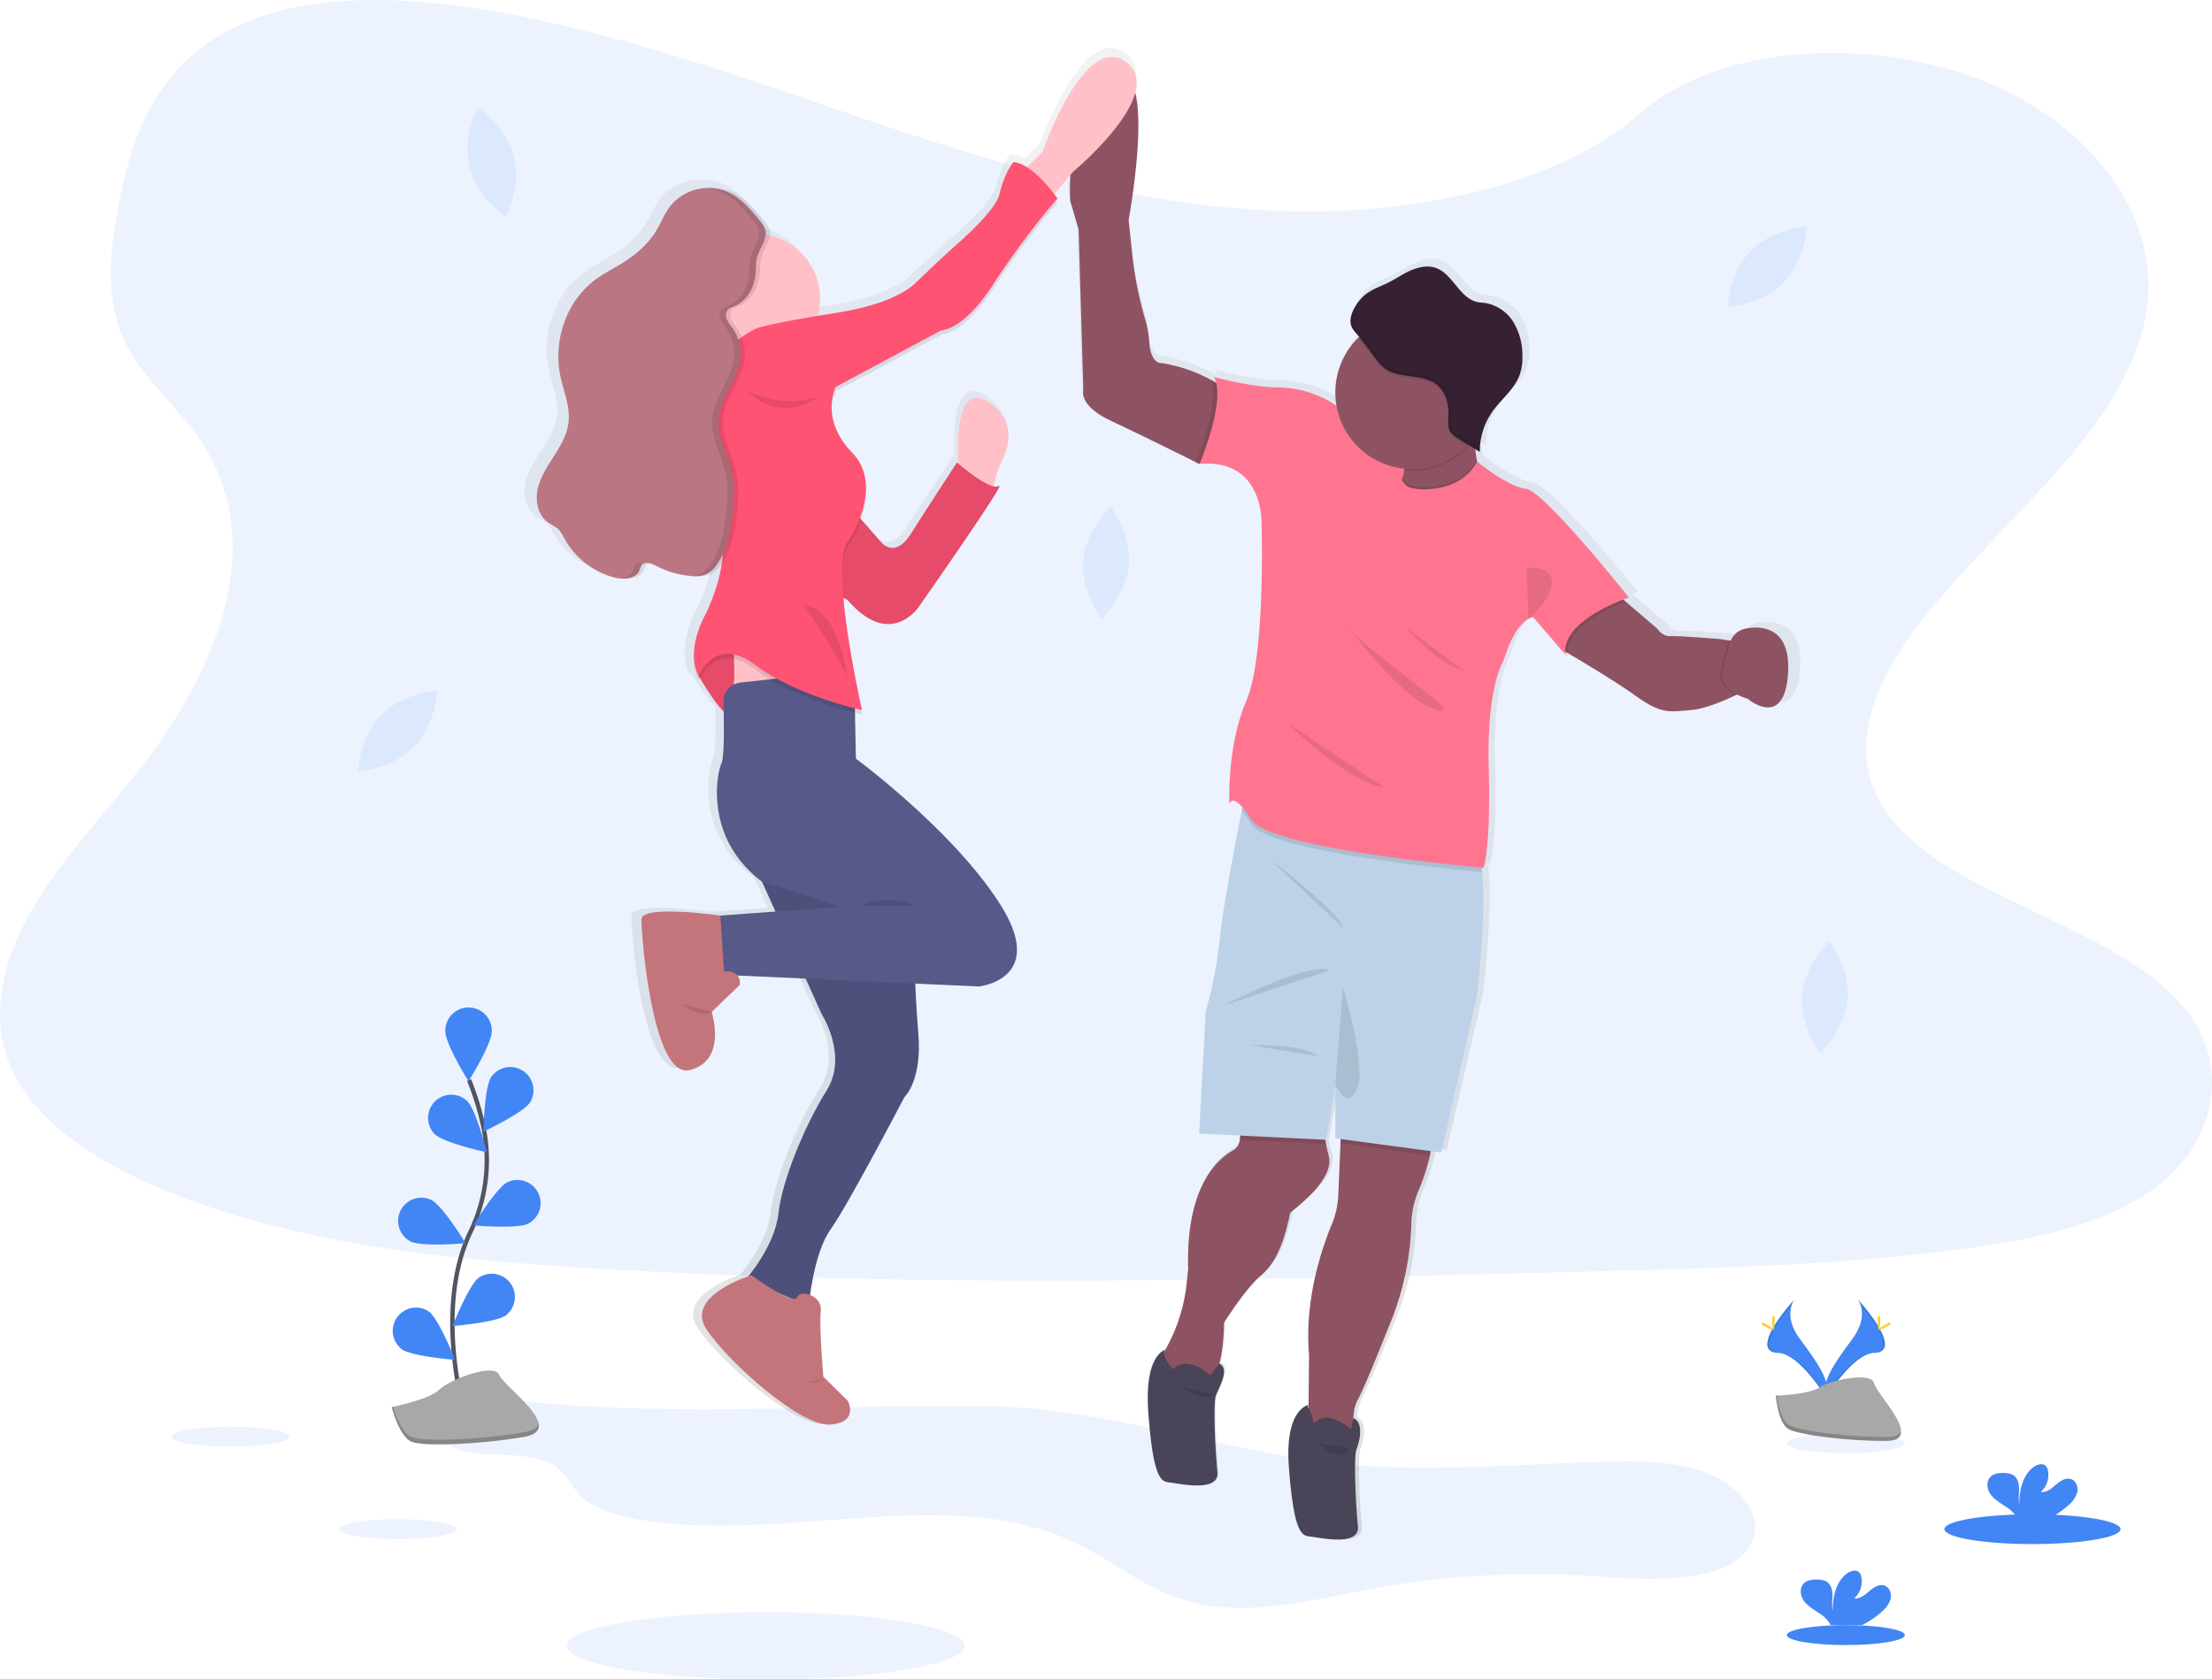 <svg data-name="Layer 1" xmlns="http://www.w3.org/2000/svg" width="1009.54" height="766.62"><defs><linearGradient id="a" x1="625.8" y1="769.51" x2="625.8" y2="88.59" gradientUnits="userSpaceOnUse"><stop offset="0" stop-color="gray" stop-opacity=".25"/><stop offset=".54" stop-color="gray" stop-opacity=".12"/><stop offset="1" stop-color="gray" stop-opacity=".1"/></linearGradient></defs><path d="M239.82 639.76c-8.5-.86-17.38-1.78-25.43.47s-14.72 8.82-12.33 15.1c5.34 14 36.68 4.25 51.13 13.82 5.16 3.42 7.17 8.8 11.2 13 6.52 6.82 17.73 10 28.55 11.75 65 10.51 139.1-16.54 196.07 9.51 18.45 8.44 33 21.87 53.23 27.5 26.8 7.46 56.15-.51 83.88-5.62a410.28 410.28 0 0 1 104.89-5.5c25.93 2 60.42 2.67 68.72-16.16 5.34-12.11-5.96-25.59-20.96-31.32s-32.56-5.55-49.31-5c-32.33 1.16-64.67 3.5-97 2.36-62.52-2.22-121.58-27-182.46-27.82-70.9-.86-138.95 5.09-210.18-2.09zM174.09 326.31c-10 10.11-10.61 25.61-10.61 25.61s15.49-.88 25.45-11 10.62-25.61 10.62-25.61-15.5.91-25.46 11zM214.34 76.55c3.53 13.75 16.48 22.3 16.48 22.3s7.23-13.73 3.7-27.48-16.48-22.29-16.48-22.29-7.27 13.73-3.7 27.47zM799.18 114.37c-10 10.11-10.62 25.61-10.62 25.61s15.5-.88 25.46-11 10.61-25.62 10.61-25.62-15.49.95-25.45 11.01zM494.39 256.05c-1.16 14.14 8.27 26.46 8.27 26.46s11.33-10.61 12.49-24.76-8.27-26.44-8.27-26.44-11.33 10.59-12.49 24.74zM822.45 454.36c-1.16 14.14 8.27 26.46 8.27 26.46s11.33-10.61 12.49-24.75-8.27-26.46-8.27-26.46-11.33 10.61-12.49 24.75z" fill="#4285f4" opacity=".1"/><path d="M586.55 96.38c-64.72-1.95-126.36-20-185.22-39.8S284.17 14.89 221 4.41c-40.63-6.74-87.1-7.69-119.83 11.16C69.66 33.7 59.48 65.01 54.01 94.06c-4.12 21.85-6.54 44.85 4.74 65.31 7.84 14.21 21.74 26.15 31.36 39.75 33.47 47.35 9.81 105.73-26.45 152-17 21.69-36.75 42.37-49.88 65.46s-19.2 49.53-7.71 73.07c11.38 23.34 38.51 40.87 67.9 53.2 59.69 25 130 32.21 198.61 36.27 151.83 9 304.46 5.1 456.69 1.2 56.34-1.44 112.92-2.9 168.34-10.44 30.78-4.18 62.55-10.82 84.9-26.86 28.36-20.36 35.39-54.83 16.38-80.36-31.88-42.81-120-53.45-142.31-99.4-12.26-25.29.33-53.46 18.16-76.92 38.24-50.32 102.33-94.47 105.7-152 2.32-39.5-28.49-79.06-76.13-97.75-49.93-19.6-119.18-17.13-156 15.3-37.95 33.35-104.61 46.2-161.76 44.49z" fill="#4285f4" opacity=".1"/><path d="M896.32 351.32a9 9 0 0 0-6.14 5.41l-1-.16-3.73-.6s-19.76-1.63-23.45-1.38-6-3.39-6-3.39l-14.69-12.43-1.14-1c1.59-.6 2.58-.91 2.58-.91s-39.42-49-47.92-49.95-22.55-12.39-22.69-12.5l-.15-.78c-.31-1.65-.54-3.32-.71-5l2.09 1.28c0-.58 0-1.16.06-1.74a31.64 31.64 0 0 1 5.88-16.8c4.11-5.7 10.19-10.18 12.62-16.75a24.21 24.21 0 0 0 1.29-8.79 29.3 29.3 0 0 0-4.1-15.29 19.1 19.1 0 0 0-12.9-8.9c-1.4-.22-2.83-.25-4.21-.57-8.21-1.93-11.23-12.94-19.21-15.64-3.72-1.26-7.86-.43-11.45 1.13s-6.84 3.8-10.35 5.53-7.49 3-10.68 5.45c-.33.25-.68.55-1 .86l-.63.61a22.64 22.64 0 0 0-3.41 4.45l-.15.25c-.1.17-.19.35-.28.53s-.15.28-.21.42-.16.32-.23.48l-.21.48-.18.46c-.06.17-.13.34-.18.52s-.1.29-.14.44l-.15.53-.09.43c0 .18-.07.37-.1.55s0 .27 0 .4V210.8a6.09 6.09 0 0 0 .18.87c.54 1.84 2.4 3.72 3.82 5.36-.16.15-.32.29-.48.45a34.86 34.86 0 0 0-10.67 25.11 34.4 34.4 0 0 0 .57 6.21 33.32 33.32 0 0 0-5.83-3.53 50.89 50.89 0 0 0-21.69-5c-12.25-.14-29.46-4.74-29.46-4.74a11.7 11.7 0 0 1 1 2.65c-.75-.43-1.56-.89-2.45-1.37a71.82 71.82 0 0 0-23-7.7s-5.1.71-5.78-10a45.41 45.41 0 0 0-1.8-9.87 168.22 168.22 0 0 1-6.06-30L610 163.52s7.7-41 3.07-58.48c1.49-5.48.65-10.5-4.26-14.11-19.37-14.26-38.91 41.24-38.91 41.24l-7.26 7.05a15.58 15.58 0 0 0-6.16-2.35s-3.91 4-6.63 14.92c-1.44 5.79-11.28 15.46-20.18 23.25-6.32 5.53-12.42 11.28-18.51 17.05-4.5 4.28-14.53 10.4-36.41 13.86-3.43.54-6.55 1.05-9.4 1.52a29.33 29.33 0 0 0 1.1-7.94 29.78 29.78 0 0 0-23.36-28.93 7.46 7.46 0 0 0 0-2.11 8.74 8.74 0 0 0-2.21-4c-4.61-5.7-9.61-11.56-16.47-14.26a21.45 21.45 0 0 0-8.89-1.43h-2.44a22.78 22.78 0 0 0-16.66 8.68c-2.46 3.29-3.94 7.19-6.06 10.7-3.94 6.5-10 11.51-16.57 15.47-3.95 2.39-8.1 4.45-11.83 7.16-13.53 9.83-19.77 28-16.37 44.24 1.5 7.13 4.67 14.15 3.82 21.38-.67 5.61-3.69 10.65-6.77 15.41s-6.34 9.6-7.56 15.11.06 12 4.68 15.34c1.7 1.22 3.76 2 5.21 3.48a16.7 16.7 0 0 1 2.4 3.76 37.42 37.42 0 0 0 23.27 18.08 17 17 0 0 0 4.76.52h.48c3.67.23 7.43-.75 8.66-4a9.08 9.08 0 0 1 .83-2.12 2.49 2.49 0 0 1 1.45-1 13.32 13.32 0 0 1 3.39 1.28 43.12 43.12 0 0 0 16.48 4.71 23.2 23.2 0 0 0 2.89.05 12.78 12.78 0 0 0 5.89-.84 12.62 12.62 0 0 0 4.53-3.88c.26-.33.5-.68.75-1a82.71 82.71 0 0 1-7.38 23s-6 10-5.57 20.08a20.17 20.17 0 0 0 2.25 10.6s.17-.44.52-1.13c1.72 2.88 7.36 12.09 11.06 15.32.18 9.51.14 21.42-1.05 23.87-2 4.19-8.32 34 18.86 54.33l6.27 13.73-25.81 1.83c-2.61-.36-36.36-4.9-36.53 1.71-.17 6.87 5.1 73.77 22.6 69.24 16.31-4.22 10.93-23.73 10.12-26.35l.58-.16-.64-.18 13.05-12.37a5.78 5.78 0 0 0-1-4.29l.13-.07 31.52 1.41 7.41 16.1s12.57 19.12 2.38 35.21-20.73 41.25-22.43 56.51c-1.39 12.48-10.63 24.74-13.94 28.78-5.91 2-28.58 10.9-19.53 24.37 10.36 15.42 44 44.77 57.6 43.76s8.15-10.9 8.15-10.9L468 694.71s-2-23.48-1.19-30.35c.44-3.57-2.19-6.14-5-7.23 1.07-7.65 3.78-22.15 9.6-30.16 8.15-11.24 34.32-60.7 34.32-60.7s8.32-7.38 6.45-29.34a504.59 504.59 0 0 1-1.41-22.79l29.62 1.33s31.77-3.19 10.19-37.23-67.45-67.4-67.45-67.4l-.41-21.07c2.08.52 3.3.78 3.3.78s-.18-.76-.48-2.12l.48.11s-6.63-28.69-8.67-51.5l1.87.86c19.71 22.81 33 3.53 33 3.53s41.63-58.52 37.55-55.84a3.54 3.54 0 0 1-2.74.17l3-9.56s12.29-18.78-5.55-29.34c-14.56-8.62-14.18 18.4-13.55 28.61l-.72-.61s-13.93 21-21.41 32.7-13.76 4-13.76 4l-9.45-10.65a37.41 37.41 0 0 0 2.25-13.32 22.63 22.63 0 0 0-6.39-17.28c-7.21-7.35-9.32-14.47-9.54-19.95a21.12 21.12 0 0 1 1.89-8.22l49.11-26s10.36.16 24.29-21.3a368.42 368.42 0 0 1 29.74-39.23s-.29-.42-.79-1.11c.5-.59.79-.91.79-.91s-.57-.83-1.54-2.11l7.57-8.73a112 112 0 0 0-.09 11.85l3.92 13.25 2.2 73.77s-2.38 7 12.92 14.09c12.94 6 33.44 16 39.42 18.95-.22.54-.35.83-.35.83l1.78-.12.26.12c29.89-2.68 28.87 27.16 28.87 27.16s2 60.7-7.13 81.83-7.82 47.28-7.82 47.28.91-4.46 6 1.37c-.1.51-.21 1.06-.33 1.63-2.92 14.63-9 45.75-10.13 58.37a204.52 204.52 0 0 1-6.63 34l-3 55.83 19.11.93-.21 2a6.28 6.28 0 0 1-3.24 4.87c-6.54 3.55-22 16-20.76 54.42l-.66 6.18a77.64 77.64 0 0 1-9.33 29.81c-.44.78-.83 1.53-1.16 2.25a1.84 1.84 0 0 1 .52-1.07s-9.93 2.06-7.89 28.89 5.1 31.52 9.18 31.85 24 5.2 22.93-4.69-2-31.86-.68-35.21 6.74-12.39 1.6-14.57a76.64 76.64 0 0 0 2.15-18.8s10-15.76 17.15-21.63 11-15.84 13.59-28.67c.18-.84 21.07-14.76 18-26.32-.54-2-.93-3.77-1.23-5.37-.13-.71-.24-1.38-.34-2h.37l4.25-25.49v24.82l2.52.33-.09 2-1.07 23.8a39.18 39.18 0 0 1-3 13.48c-4.5 10.65-12.8 34.36-10.54 60l-.24 22.86c-.72.14-11.1 2.59-9.13 28.5 2 26.82 5.09 31.52 9.17 31.85s24 5.2 22.94-4.69-2-31.86-.68-35.21 3.7-12.21-1.44-14.39a19.16 19.16 0 0 1 2.14-8.63c2.24-3.81 9.72-21.92 15.35-35.85a128.31 128.31 0 0 0 9.45-44.33v-.51a41.56 41.56 0 0 1 3.25-14.93 96.28 96.28 0 0 0 5.44-16.41c.14-.67.25-1.32.35-2l4.88.65 16.66-72.1s4.56-39.08 2.33-56.73c-.09-.73-.19-1.4-.31-2.05l1 .09s3.4-8.71 2.38-45.94 6.8-49 6.8-49c4.22-13.38 8.88-17.86 11.6-19.36a4.91 4.91 0 0 1 2.33-.76l12.61 14.43 2.32 2.66a.86.86 0 0 0 0-.16l1 1.17a10.78 10.78 0 0 1-.08-1.79c6.73 3.91 22.28 13.05 31.56 19.61 12.1 8.55 15.42 7.55 26 6.66 6.42-.53 15.1-4.13 20.92-6.87l.53-.25a25.54 25.54 0 0 0 4.92 2s17.08 14.47 18.73-11.94-20.49-20.03-20.49-20.03zm-443 307.56a24.7 24.7 0 0 1-5-2.11zM426.58 373l.06 3.75-.26.12c.08-1.32.14-2.62.2-3.87zm267.14 334.72v1.46a1.07 1.07 0 0 1 0-1.46z" transform="translate(-95.23 -66.69)" fill="url(#a)"/><path fill="#ff7590" d="M624.01 201.63h29v30.5h-29z"/><path d="M588.77 553.8c-2.55 12.75-6.33 22.66-13.33 28.5s-16.83 21.5-16.83 21.5c-.17 20.83-5.67 27.16-5.67 27.16l-5.67 1.5h-14s-2.5-7-3-11.16c-.17-1.39.82-3.72 2.2-6.22a77.92 77.92 0 0 0 9.15-29.63l.65-6.15c-1.18-38.17 14-50.56 20.37-54.09a6.24 6.24 0 0 0 3.17-4.84l1.13-10.91 37.66 1.85s-.8 3.32.63 11c.29 1.59.68 3.36 1.2 5.33 3 11.49-17.5 25.32-17.66 26.16zM652.63 527.44a97.09 97.09 0 0 1-5.33 16.31 41.88 41.88 0 0 0-3.2 14.84v.51a129.17 129.17 0 0 1-9.27 44.06c-5.53 13.84-12.86 31.85-15.06 35.64-3.66 6.33-1.5 17-1.5 17l-21.2-1.5.37-35.67c-2.21-25.47 5.93-49 10.34-59.63a39.08 39.08 0 0 0 3-13.39l1-23.66.31-7s37.48-5.33 40.64 3.17c.87 2.25.66 5.6-.1 9.32z" fill="#8e5362"/><path d="M605.23 522.31l-39.46-1.94 1.13-10.91 37.7 1.85s-.83 3.31.63 11zM652.63 527.44l-40.86-5.49.31-7s37.48-5.33 40.64 3.17c.88 2.25.67 5.6-.09 9.32z" opacity=".1"/><path d="M674.1 454.46l-16.33 71.67-48.33-6.5v-24.67l-4.18 25.35-58-2.84 3-55.5a205.85 205.85 0 0 0 6.5-33.83c1.13-12.54 7.07-43.47 9.94-58 1-4.79 1.56-7.81 1.56-7.81s99.34 20.66 105.84 28.16c1.11 1.28 1.84 4 2.29 7.61 2.18 17.52-2.29 56.36-2.29 56.36z" fill="#bdd2e8"/><path d="M558.1 459.13s39.1-20.5 48.63-16.17zM579.43 392.13s32.5 24.67 33.5 31.33zM570.6 477.13s23.5-1 31 5zM612.93 450.75s11.17 36.56 6.33 46.56-9.83-2.34-9.83-2.34z" opacity=".1"/><path d="M597.24 641.31s-11 1.67-9 28.33 5 31.34 9 31.67 23.5 5.17 22.5-4.67-2-31.66-.67-35 3.63-12.13-1.41-14.3l-1.09 5.14s-10.67-9.84-17-2.67a27.7 27.7 0 0 0-1.31-5.13c-.63-1.56-2.01-2.37-1.02-3.37z" fill="#494457"/><path d="M798.55 314.13s-2.52 1.41-6.22 3.17c-5.71 2.72-14.22 6.3-20.52 6.83-10.38.88-13.63 1.88-25.5-6.62-9.11-6.52-24.36-15.61-31-19.49l-2.89-1.71-.29-.17v-.12l5.51-15.14 19.5-10.37 4.84 4.15 14.41 12.35s2.25 3.62 5.88 3.37 23 1.37 23 1.37l3.66.6 7.71 1.28z" fill="#8e5362"/><path d="M798.55 314.13s-2.52 1.41-6.22 3.17c-3.91-2-8.77-5.75-6.9-11.92 1.69-5.55 2.15-9.88 3.54-13l7.71 1.28z" opacity=".1"/><path d="M795.93 287.13s21.75-6.25 20.13 20-18.38 11.88-18.38 11.88-14.25-3.75-11.25-13.63 2.13-15.87 9.5-18.25zM570.43 202.13l-22.66 9.52-.35.15-.25-.12-1.41-.71c-5.86-2.92-26-12.91-38.67-18.84-15-7-12.67-14-12.67-14l-2.16-73.33-3.84-13.17s-2.71-44.64 19-55.83 7.67 64.66 7.67 64.66l1.68 15.76a168.78 168.78 0 0 0 5.95 29.77 46.24 46.24 0 0 1 1.76 9.81c.67 10.66 5.67 9.95 5.67 9.95a69.61 69.61 0 0 1 22.54 7.66 56.38 56.38 0 0 1 7.46 4.72zM651.1 237.13l-19.34-2s5.7-8.48 8.21-16.73a28.42 28.42 0 0 0 .85-3.45c.58-3.27.43-6.3-1.06-8.49-5.66-8.33 33.67-20 33.67-20a96.07 96.07 0 0 0-.43 13.88 70.23 70.23 0 0 0 1 9.61c1.19 6.47 3.56 12.56 8.08 15.68 12.35 8.5-30.98 11.5-30.98 11.5z" fill="#8e5362"/><path d="M651.1 237.13l-19.34-2s5.7-8.48 8.21-16.73c2.23 3.17 3 3.1 6.13 3.73 0 0 19.52 2.89 27.92-12.18 1.19 6.47 3.56 12.56 8.08 15.68 12.33 8.5-31 11.5-31 11.5zM715.35 298.02a10.71 10.71 0 0 0 .08 1.78l-3-3.49-.25-.29 5.51-15.14 19.5-10.37 4.84 4.15c-6.93 2.65-26.37 11.06-26.68 23.36zM570.43 202.13l-22.66 9.52h-.6l-1.75.12s.13-.29.34-.83c1.89-4.59 10.66-27 6.87-37.56a56.38 56.38 0 0 1 7.46 4.72zM676.39 398.07c-8.82-.79-97.06-8.95-105.29-21.94a45.64 45.64 0 0 0-4.4-6c1-4.79 1.56-7.81 1.56-7.81s99.34 20.66 105.84 28.16c1.11 1.26 1.84 3.97 2.29 7.59z" opacity=".1"/><path d="M646.1 223.13s19.73 2.92 28.07-12.41c0 0 13.93 11.44 22.26 12.42s47 49.66 47 49.66-31 10-29 26l-14.67-17s-7.33-.34-13.66 20c0 0-7.67 11.66-6.67 48.66s-2.33 45.67-2.33 45.67-97.34-8.33-106-22-10-7-10-7-1.34-26 7.66-47 7-81.33 7-81.33 1-29.67-28.33-27c0 0 12.33-28.67 6.67-39.67 0 0 16.87 4.58 28.89 4.72a49.42 49.42 0 0 1 21.28 5c3.61 1.77 6.94 4 8.83 6.66 5.66 8 15 4.34 15 4.34a151.41 151.41 0 0 0 8.7 21.33c.39.73.78 1.45 1.18 2.14.58 1 1.18 2 1.78 2.82 2.4 3.43 3.08 3.34 6.34 3.99z" fill="#ff7590"/><path d="M673 200.31a34.24 34.24 0 0 1-3.54 4.25 34.89 34.89 0 0 1-25 10.54 35.91 35.91 0 0 1-3.61-.18c.58-3.27.43-6.3-1.06-8.49-5.66-8.33 33.67-20 33.67-20a96.07 96.07 0 0 0-.46 13.88z" opacity=".1"/><path d="M679.43 179.13a35 35 0 1 1-35-35 34.87 34.87 0 0 1 35 35z" fill="#8e5362"/><path d="M696.77 259.13l.72 23.42s10.45-8.42 10.78-16.42-11.5-7-11.5-7zM612.43 282.55s27.5 37.75 43.5 41.58-37.5-29.34-43.5-41.58zM641.6 286.48s15.33 17.32 26.33 19.48zM587.6 330.13s28 27.5 44 29.17zM679.43 179.13a34.87 34.87 0 0 1-10 24.46l-3.84-2.39a10.62 10.62 0 0 1-3.74-3.25c-1.27-2.12-.9-4.78-.8-7.25.21-5.23-1.23-10.89-5.32-14.16-6.63-5.31-17.26-2.37-24-7.58a23.66 23.66 0 0 1-4.25-4.73l-6.32-8.47c-.38-.5-.84-1-1.33-1.59a35 35 0 0 1 59.54 25z" opacity=".1"/><path d="M623.34 134.31c3.13-2.39 6.95-3.65 10.47-5.41s6.63-4 10.15-5.5 7.59-2.38 11.24-1.13c7.83 2.69 10.79 13.63 18.84 15.55 1.36.32 2.76.35 4.13.56a18.8 18.8 0 0 1 12.65 8.85 29.46 29.46 0 0 1 4 15.21 24.37 24.37 0 0 1-1.27 8.73c-2.38 6.53-8.35 11-12.38 16.65a31.66 31.66 0 0 0-5.79 18.49l-9.76-6.07a10.52 10.52 0 0 1-3.74-3.25c-1.27-2.12-.9-4.78-.8-7.25.21-5.23-1.23-10.89-5.31-14.16-6.64-5.31-17.27-2.37-24-7.58a23.66 23.66 0 0 1-4.25-4.73l-6.32-8.47c-1.37-1.84-4-4.13-4.6-6.37-1.33-4.82 3.22-11.41 6.74-14.12z" fill="#362133"/><path d="M666.71 199.11a10.52 10.52 0 0 1-3.74-3.25c-1.27-2.12-.9-4.78-.8-7.25.21-5.23-1.23-10.89-5.32-14.16-6.63-5.31-17.26-2.37-24-7.58a23.66 23.66 0 0 1-4.25-4.73l-6.32-8.47c-1.38-1.84-4-4.13-4.6-6.37-1.09-3.86 1.67-8.89 4.62-12.11-3.31 3.06-6.94 8.87-5.71 13.2.64 2.24 3.23 4.53 4.6 6.37l6.32 8.47a23.66 23.66 0 0 0 4.25 4.73c6.71 5.21 17.34 2.27 24 7.58 4.08 3.27 5.52 8.93 5.31 14.16-.1 2.47-.47 5.13.8 7.25a10.52 10.52 0 0 0 3.74 3.25l9.76 6.07c0-.58 0-1.16.06-1.73z" opacity=".1"/><path d="M531.84 616.25s-9.74 2-7.74 28.71 5 31.34 9 31.67 23.5 5.17 22.5-4.67-2-31.66-.67-35 6.61-12.31 1.57-14.48l-4.07 5.32s-10.67-9.84-17-2.67c0 0-5.92-6.55-3.59-8.88z" fill="#494457"/><path d="M538 632.81c2.11 1 4.08 2.22 6.18 3.22a13.87 13.87 0 0 0 6.71 1.58 4.68 4.68 0 0 0 2.74-.95M602.1 658.93c1.25 1.15 2.22 2.62 3.63 3.57 2 1.34 4.56 1.42 7 1.45a2.84 2.84 0 0 0 1.2-.15 2.92 2.92 0 0 0 1.07-1l1.31-1.69" opacity=".1"/><path d="M437.77 215.46s-4.5-42.66 13-32.16 5.45 29.16 5.45 29.16l-4.11 13.17zM465.77 79.13l10-9.82s19.17-55.17 38.17-41-24.08 50-24.08 50l-11.42 13.33z" fill="#ffc1c7"/><path d="M319.43 297.31l-.5 11.33s9.17 16 13 17.17 3.5-33.84 3.5-33.84z" fill="#ff5374"/><path d="M319.43 297.31l-.5 11.33s9.17 16 13 17.17 3.5-33.84 3.5-33.84z" opacity=".1"/><path fill="#ffc1c7" d="M334.76 284.87l.68 41.76h46.49l-3.5-24.33-43.67-17.43z"/><path d="M345.6 389.13l2.17 13.33 27.17 60.34s12.33 19 2.33 35-20.33 41-22 56.16-14.83 30-14.83 30l28.67 12.17s2-23.83 10-35 33.66-60.33 33.66-60.33 8.17-7.34 6.34-29.17-1.67-37.17-1.67-37.17l-2.83-34.83z" fill="#575988"/><path d="M345.6 389.13l2.17 13.33 27.17 60.34s12.33 19 2.33 35-20.33 41-22 56.16-14.83 30-14.83 30l28.67 12.17s2-23.83 10-35 33.66-60.33 33.66-60.33 8.17-7.34 6.34-29.17-1.67-37.17-1.67-37.17l-2.83-34.83z" opacity=".1"/><path d="M342.93 582.13s-30.67 9.33-20.5 24.67 43.17 44.5 56.5 43.5 8-10.84 8-10.84l-11.17-11s-2-23.33-1.16-30.16-9.5-10-10.84-6-20.83-10.17-20.83-10.17z" fill="#c4747b"/><path d="M362.26 308.89l-24.31 2.69a8.72 8.72 0 0 0-7.76 8.89c.26 9.72.43 25.18-.93 28-2 4.17-8.16 33.84 18.5 54l36.17 11.5-58 4.17 1.84 32.17 9-5 110 5s31.17-3.17 10-37-66.16-67-66.16-67l-.5-26.34-3.34-7.66z" fill="#575988"/><path d="M392.43 413.46a31.24 31.24 0 0 1 25 0z" opacity=".1"/><path d="M328.77 417.96s-35.83-5.16-36 1.67 5 73.33 22.17 68.83 9.83-26.5 9.83-26.5l12.84-12.33s1.33-6.83-7.17-6.17z" fill="#c4747b"/><path d="M388.1 231.46l14.16 16.17s6.17 7.67 13.5-4 21-32.5 21-32.5 15.17 13.33 19.17 10.67-36.83 55.51-36.83 55.51-13 19.16-32.34-3.5l-5.66-2.67z" fill="#ff5374"/><path d="M388.1 231.46l14.16 16.17s6.17 7.67 13.5-4 21-32.5 21-32.5 15.17 13.33 19.17 10.67-36.83 55.51-36.83 55.51-13 19.16-32.34-3.5l-5.66-2.67z" opacity=".1"/><circle cx="344.78" cy="136.25" r="29.5" fill="#ffc1c7"/><path d="M344.77 152.13s-25.35 12-22.35 33 3.5 47.5 3.5 47.5 11.51 17-3.75 49.5c0 0-9.75 16.5-3.25 28.5 0 0 7.21-19 25.85-5s48.65 20.5 48.65 20.5-15.5-68-6-77.5c0 0 16.5-24.5 1.5-40s-7.5-30-7.5-30l48.17-25.83s10.16.16 23.83-21.17a367.33 367.33 0 0 1 29.17-39s-10.34-15.5-20-16.67c0 0-3.84 4-6.5 14.84-1.42 5.75-11.07 15.36-19.8 23.11-6.2 5.5-12.18 11.21-18.15 17-4.42 4.25-14.26 10.33-35.72 13.77-35.32 5.63-37.65 7.45-37.65 7.45z" opacity=".1"/><path d="M344.77 150.13s-25.35 12-22.35 33 3.5 47.5 3.5 47.5 11.51 17-3.75 49.5c0 0-9.75 16.5-3.25 28.5 0 0 7.21-19 25.85-5s48.65 20.5 48.65 20.5-15.5-68-6-77.5c0 0 16.5-24.5 1.5-40s-7.5-30-7.5-30l48.17-25.83s10.16.16 23.83-21.17a367.33 367.33 0 0 1 29.17-39s-10.34-15.5-20-16.67c0 0-3.84 4-6.5 14.84-1.42 5.75-11.07 15.36-19.8 23.11-6.2 5.5-12.18 11.21-18.15 17-4.42 4.25-14.26 10.33-35.72 13.77-35.32 5.63-37.65 7.45-37.65 7.45z" fill="#ff5374"/><path d="M366.6 275.8s19.66 29 20.16 34c.01 0-2.99-31.17-20.16-34zM340.77 178.13s13.71 16.5 33.52 2.67a42.49 42.49 0 0 1-33.52-2.67z" opacity=".1"/><path d="M351.4 105.4a8.85 8.85 0 0 0-2.16-4c-4.52-5.67-9.43-11.49-16.16-14.18a22.34 22.34 0 0 0-25.49 7.26c-2.42 3.26-3.86 7.14-5.95 10.63-3.86 6.46-9.83 11.44-16.25 15.38-3.87 2.37-7.95 4.42-11.6 7.11-13.27 9.77-19.4 27.83-16.06 44 1.47 7.08 4.58 14.06 3.74 21.25-.65 5.58-3.62 10.58-6.63 15.32s-6.22 9.54-7.42 15 .06 11.93 4.59 15.24c1.67 1.22 3.68 2 5.11 3.46a16.61 16.61 0 0 1 2.35 3.74 36.77 36.77 0 0 0 22.83 18c4.3 1.13 10.07.72 11.64-3.44a9 9 0 0 1 .81-2.11c1.42-2 4.55-.88 6.75.27a41.79 41.79 0 0 0 16.13 4.63 13.45 13.45 0 0 0 6.61-.79 12.21 12.21 0 0 0 4.45-3.85c5.26-6.85 6.77-15.8 7.67-24.39.59-5.59 1-11.28-.07-16.8-1.7-8.86-7.09-17.14-6.29-26.12.85-9.6 8.64-17.45 9.83-27a20.59 20.59 0 0 0-3.51-14.19 20.29 20.29 0 0 1-2.67-4.18 4.15 4.15 0 0 1 .8-4.59 7 7 0 0 1 2.08-1c6.43-2.47 9.86-8.91 10.32-15.5.18-2.5 0-4.8.69-7.24 1.1-3.77 4.43-7.89 3.86-11.91z" opacity=".1"/><path d="M349.4 105.4a8.85 8.85 0 0 0-2.16-4c-4.52-5.67-9.43-11.49-16.16-14.18a22.34 22.34 0 0 0-25.49 7.26c-2.42 3.26-3.86 7.14-5.95 10.63-3.86 6.46-9.83 11.44-16.25 15.38-3.87 2.37-7.95 4.42-11.6 7.11-13.27 9.77-19.4 27.83-16.06 44 1.47 7.08 4.58 14.06 3.74 21.25-.65 5.58-3.62 10.58-6.63 15.32s-6.22 9.54-7.42 15 .06 11.93 4.59 15.24c1.67 1.22 3.68 2 5.11 3.46a16.61 16.61 0 0 1 2.35 3.74 36.77 36.77 0 0 0 22.83 18c4.3 1.13 10.07.72 11.64-3.44a9 9 0 0 1 .81-2.11c1.42-2 4.55-.88 6.75.27a41.79 41.79 0 0 0 16.13 4.63 13.45 13.45 0 0 0 6.61-.79 12.21 12.21 0 0 0 4.45-3.85c5.26-6.85 6.77-15.8 7.67-24.39.59-5.59 1-11.28-.07-16.8-1.7-8.86-7.09-17.14-6.29-26.12.85-9.6 8.64-17.45 9.83-27a20.59 20.59 0 0 0-3.51-14.19 20.29 20.29 0 0 1-2.67-4.18 4.15 4.15 0 0 1 .8-4.59 7 7 0 0 1 2.08-1c6.43-2.47 9.86-8.91 10.32-15.5.18-2.5 0-4.8.69-7.24 1.1-3.77 4.43-7.89 3.86-11.91z" fill="#bb7684"/><g opacity=".1"><path d="M289.77 258.01a9.43 9.43 0 0 0-.82 2.11c-.93 2.48-3.36 3.62-6.07 3.9 3.77.38 7.8-.53 9.07-3.9a9.43 9.43 0 0 1 .82-2.11 2.5 2.5 0 0 1 1-.85c-1.52-.44-3.08-.42-4 .85zM349.45 105.39a8.63 8.63 0 0 0-2.16-4c-4.52-5.67-9.43-11.49-16.16-14.18a21 21 0 0 0-9.2-1.38 20.42 20.42 0 0 1 6.2 1.38c6.73 2.69 11.64 8.51 16.16 14.18a8.63 8.63 0 0 1 2.16 4c.57 4-2.75 8.15-3.85 11.85-.73 2.44-.52 4.73-.69 7.24-.47 6.58-3.89 13-10.33 15.5a7 7 0 0 0-2.08 1 4.15 4.15 0 0 0-.79 4.6 20.24 20.24 0 0 0 2.66 4.18 20.57 20.57 0 0 1 3.52 14.18c-1.2 9.57-9 17.41-9.84 27-.8 9 4.6 17.26 6.29 26.11 1.06 5.52.66 11.21.07 16.8-.9 8.59-2.4 17.55-7.67 24.39a12.17 12.17 0 0 1-4.44 3.85 9.94 9.94 0 0 1-3.27.81 12.93 12.93 0 0 0 6.27-.81 12.17 12.17 0 0 0 4.47-3.78c5.27-6.84 6.77-15.8 7.67-24.39.59-5.59 1-11.28-.07-16.8-1.69-8.85-7.09-17.14-6.29-26.11.86-9.61 8.64-17.45 9.84-27a20.57 20.57 0 0 0-3.52-14.18 20.24 20.24 0 0 1-2.66-4.18 4.15 4.15 0 0 1 .79-4.6 7 7 0 0 1 2.08-1c6.44-2.48 9.86-8.92 10.33-15.5.17-2.51 0-4.8.69-7.24 1.07-3.77 4.39-7.89 3.82-11.92z"/></g><path d="M311.59 458.31a13.51 13.51 0 0 0 13.83 3.82M375.67 629.31a8.49 8.49 0 0 1-6.9 1.74" opacity=".1"/><ellipse cx="105.15" cy="655.8" rx="26.93" ry="4.55" fill="#4285f4" opacity=".1"/><ellipse cx="842.43" cy="746.4" rx="26.93" ry="4.55" fill="#4285f4"/><ellipse cx="842.43" cy="658.82" rx="26.93" ry="4.55" fill="#4285f4" opacity=".1"/><ellipse cx="181.51" cy="698.05" rx="26.93" ry="4.55" fill="#4285f4" opacity=".1"/><ellipse cx="927.6" cy="698.05" rx="40.21" ry="6.8" fill="#4285f4"/><ellipse cx="349.46" cy="751.28" rx="90.76" ry="15.34" fill="#4285f4" opacity=".1"/><path d="M944.22 686.93a11.73 11.73 0 0 0 3.84-5.79c.49-2.3-.49-5.05-2.68-5.89-2.46-.94-5.09.76-7.08 2.49s-4.28 3.68-6.89 3.32a10.47 10.47 0 0 0 3.24-9.81 4.11 4.11 0 0 0-.9-2c-1.37-1.46-3.84-.83-5.48.32-5.2 3.66-6.65 10.72-6.68 17.08-.52-2.29-.08-4.68-.09-7s-.66-5-2.64-6.23a8.07 8.07 0 0 0-4-1c-2.34-.08-4.94.15-6.54 1.86-2 2.13-1.47 5.69.26 8s4.35 3.8 6.76 5.42a15 15 0 0 1 4.84 4.61 5.08 5.08 0 0 1 .36.82h14.65a40.73 40.73 0 0 0 9.03-6.2zM859.06 735.52a11.71 11.71 0 0 0 3.83-5.79c.49-2.3-.48-5-2.68-5.89-2.46-.94-5.09.76-7.08 2.49s-4.28 3.68-6.89 3.32a10.47 10.47 0 0 0 3.24-9.81 4 4 0 0 0-.9-2c-1.36-1.46-3.84-.83-5.47.32-5.2 3.66-6.65 10.72-6.68 17.08-.53-2.29-.09-4.68-.1-7s-.66-5-2.64-6.23a8 8 0 0 0-4-.95c-2.34-.08-4.94.15-6.54 1.86-2 2.13-1.47 5.69.26 8s4.35 3.8 6.77 5.42a15 15 0 0 1 4.83 4.61 5.08 5.08 0 0 1 .36.82h14.65a41 41 0 0 0 9.04-6.25z" fill="#4285f4"/><path d="M212.01 645.31s-14.05-47.71 2.64-82.82a75.36 75.36 0 0 0 6.12-47.3 126.56 126.56 0 0 0-6.69-22.19" fill="none" stroke="#535461" stroke-miterlimit="10" stroke-width="2"/><path d="M224.43 470.81c0 5.85-10.59 22.8-10.59 22.8s-10.58-16.95-10.58-22.8a10.59 10.59 0 1 1 21.17 0zM241.93 503.2c-3.18 4.9-21.28 13.38-21.28 13.38s.33-20 3.51-24.89a10.59 10.59 0 0 1 17.77 11.51zM241.17 558.54c-5.22 2.64-25.13.82-25.13.82s10.37-17.09 15.59-19.72a10.59 10.59 0 0 1 9.54 18.9zM231.16 600.31c-4.7 3.47-24.63 5-24.63 5s7.34-18.6 12-22.08a10.59 10.59 0 0 1 12.59 17zM198.42 517.72c4.2 4.07 23.73 8.29 23.73 8.29s-4.78-19.41-9-23.48a10.59 10.59 0 0 0-14.75 15.19zM187.34 566.69c5.22 2.63 25.12.81 25.12.81s-10.37-17.09-15.59-19.72a10.59 10.59 0 0 0-9.53 18.91zM183.09 615.76c4.7 3.48 24.63 5 24.63 5s-7.34-18.6-12-22.07a10.59 10.59 0 0 0-12.59 17z" fill="#4285f4"/><path d="M178.77 642.31s17.11-3.4 21.68-7.93 25.09-12.45 27.37-6.79 30.8 24.91 11.41 28.31-45.63 4.53-51.33 2.27-9.13-15.86-9.13-15.86z" fill="#a8a8a8"/><path d="M239.26 653.77c-19.39 3.4-45.63 4.53-51.33 2.26-4.35-1.72-7.37-10-8.56-13.87l-.6.15s3.42 13.59 9.13 15.86 31.94 1.13 51.33-2.27c5.6-1 7.2-3.28 6.6-6.2-.45 1.87-2.4 3.34-6.57 4.07z" opacity=".2"/><path d="M847.94 593.22s5.5 7.19-2.53 18-14.65 20-12 26.77c0 0 12.12-20.15 22-20.43s3.36-12.25-7.47-24.34z" fill="#4285f4"/><path d="M847.94 593.22a9 9 0 0 1 1.13 2.26c9.62 11.3 14.74 21.85 5.49 22.11-8.61.25-18.94 15.65-21.42 19.54a9.24 9.24 0 0 0 .29.89s12.12-20.15 22-20.43 3.34-12.28-7.49-24.37z" opacity=".1"/><path d="M858.16 602.38c0 2.53-.29 4.58-.64 4.58s-.63-2-.63-4.58.35-1.34.7-1.34.57-1.19.57 1.34z" fill="#ffd037"/><path d="M861.66 605.4c-2.22 1.21-4.16 1.94-4.32 1.63s1.49-1.53 3.71-2.74 1.35-.33 1.52 0 1.31-.1-.91 1.11z" fill="#ffd037"/><path d="M818.93 593.22s-5.5 7.19 2.53 18 14.65 20 12 26.77c0 0-12.11-20.15-22-20.43s-3.38-12.25 7.47-24.34z" fill="#4285f4"/><path d="M818.93 593.22a9 9 0 0 0-1.13 2.26c-9.62 11.3-14.74 21.85-5.49 22.11 8.61.25 18.94 15.65 21.42 19.54a7.16 7.16 0 0 1-.3.89s-12.11-20.15-22-20.43-3.35-12.28 7.5-24.37z" opacity=".1"/><path d="M808.71 602.38c0 2.53.29 4.58.64 4.58s.63-2 .63-4.58-.35-1.34-.7-1.34-.57-1.19-.57 1.34z" fill="#ffd037"/><path d="M805.21 605.4c2.22 1.21 4.15 1.94 4.32 1.63s-1.49-1.53-3.71-2.74-1.35-.33-1.52 0-1.31-.1.91 1.11z" fill="#ffd037"/><path d="M810.46 637.08s15.36-.48 20-3.77 23.63-7.23 24.78-2 23.08 26.29 5.74 26.43-40.29-2.7-44.91-5.51-5.61-15.15-5.61-15.15z" fill="#a8a8a8"/><path d="M861.28 655.95c-17.34.14-40.29-2.7-44.91-5.51-3.52-2.14-4.93-9.83-5.39-13.38h-.52s1 12.39 5.6 15.2 27.57 5.65 44.91 5.51c5 0 6.73-1.82 6.64-4.45-.7 1.61-2.61 2.6-6.33 2.63z" opacity=".2"/></svg>